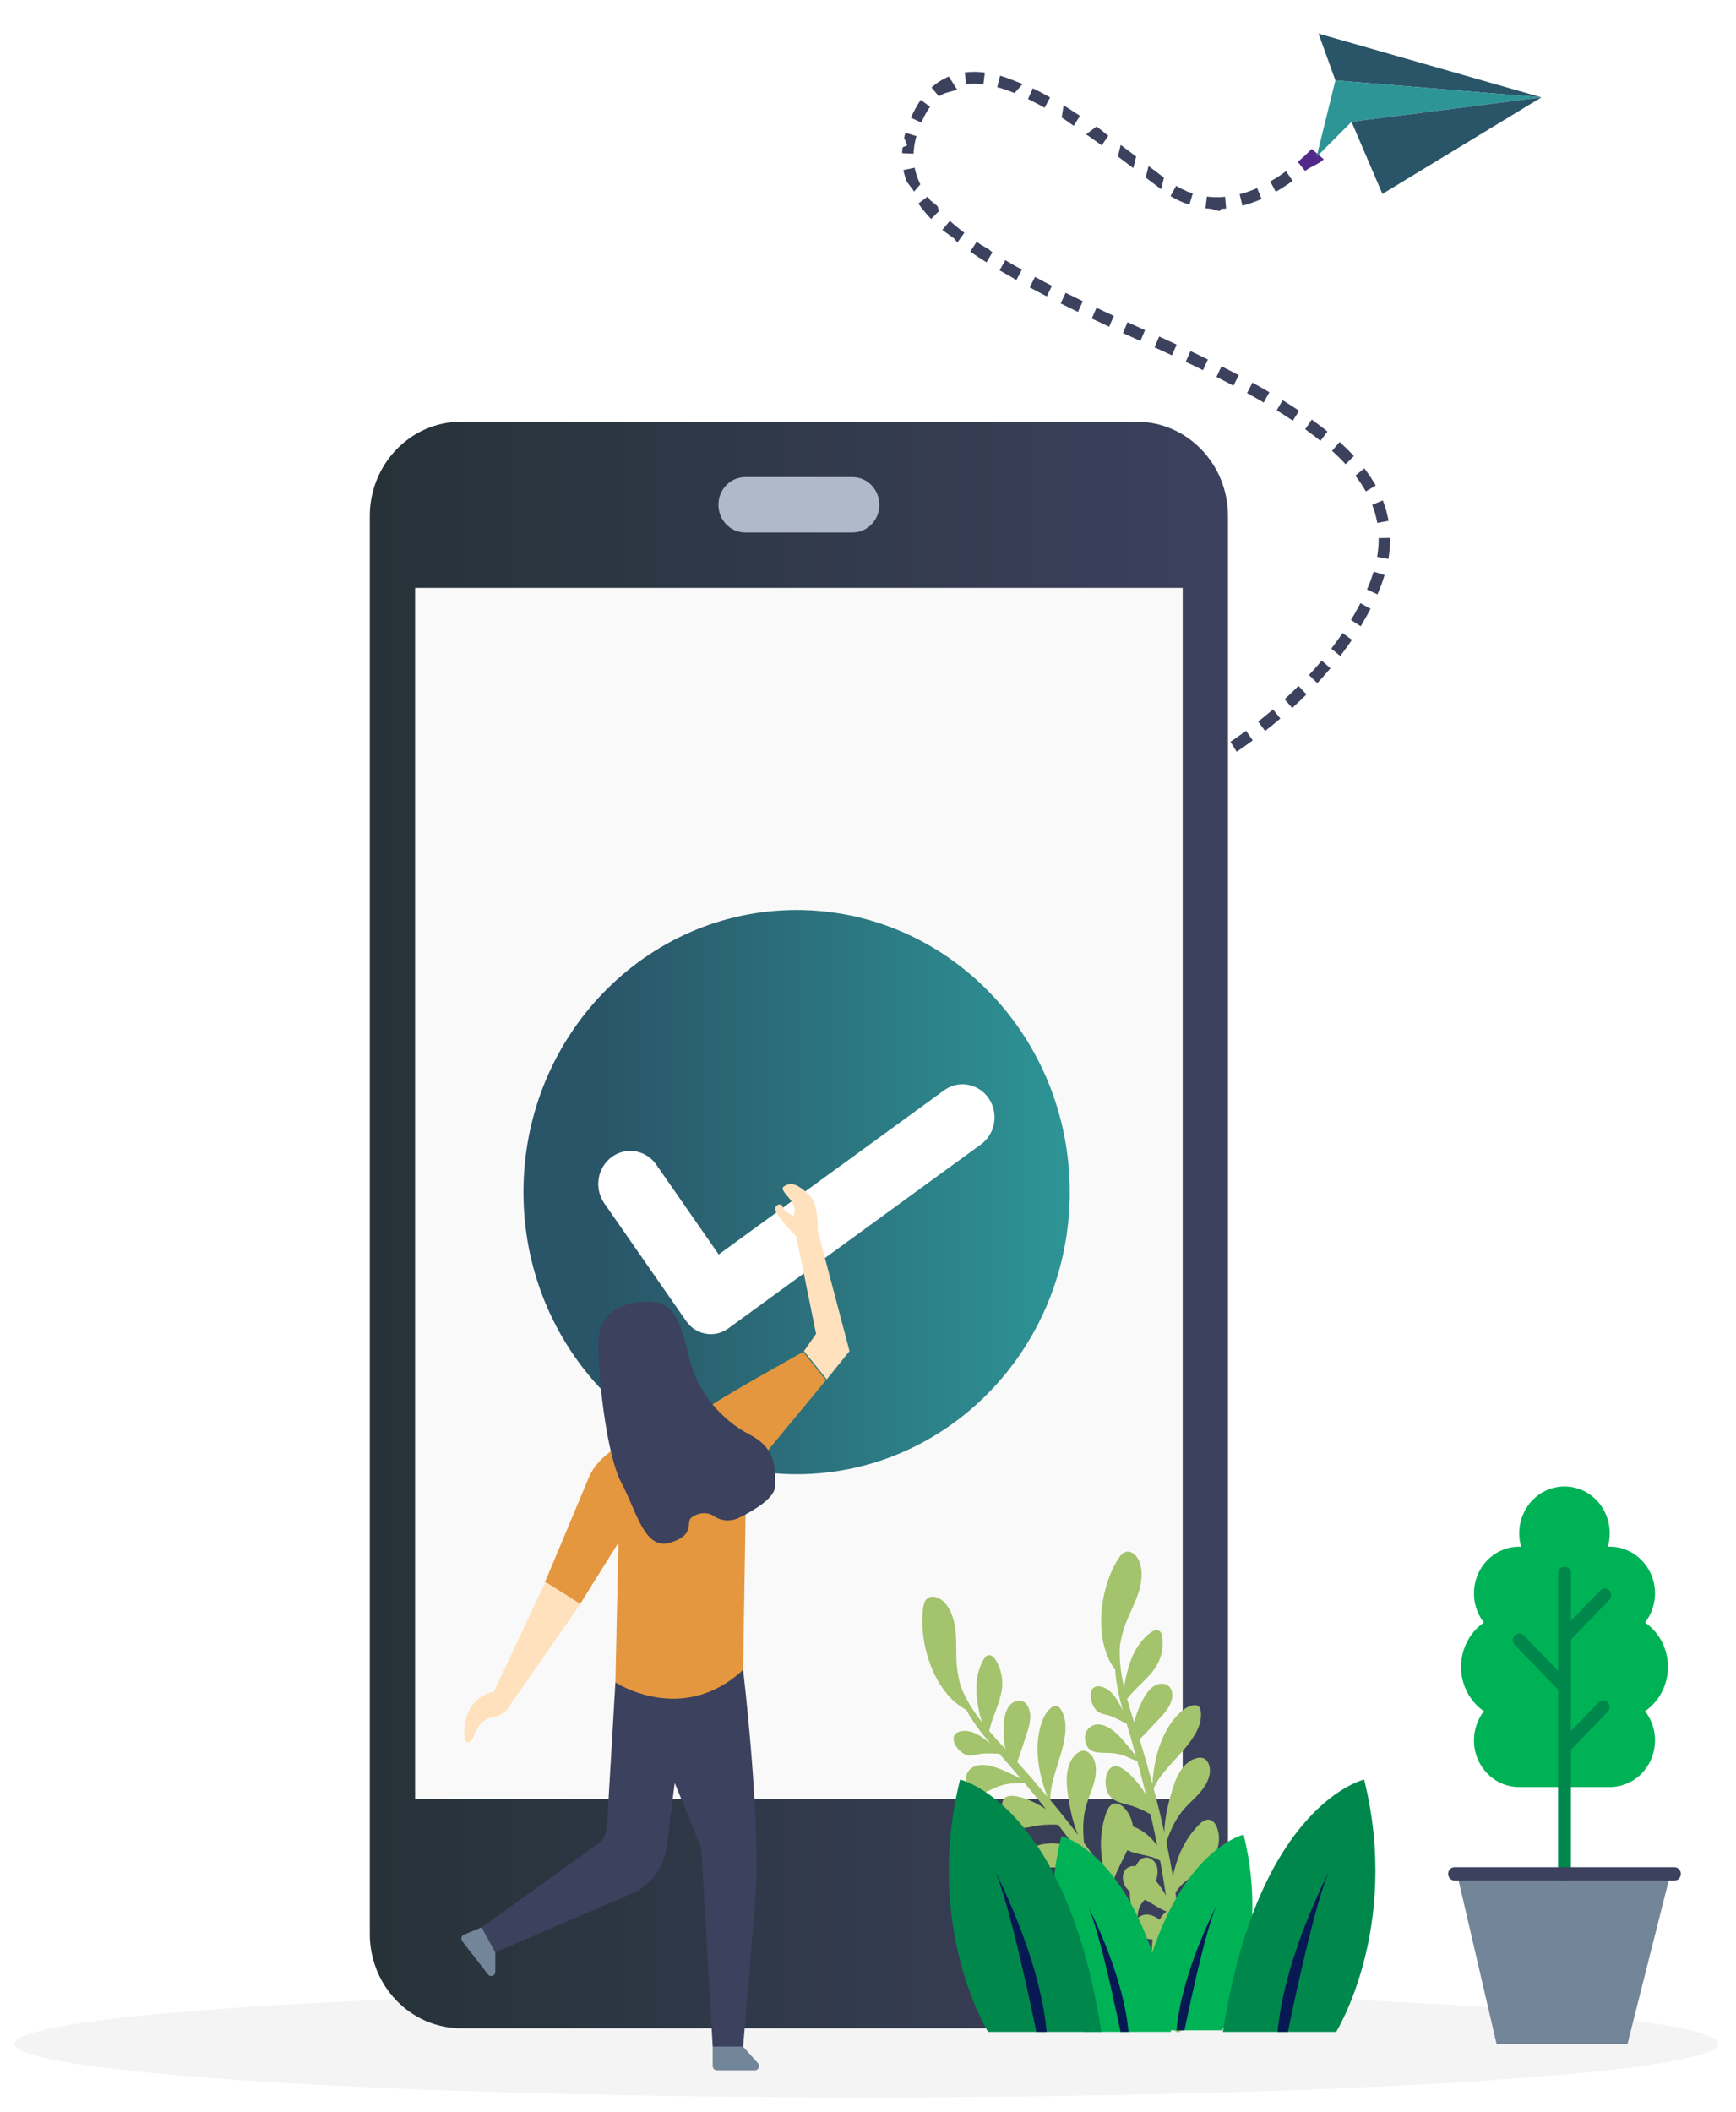 <svg width="476" height="579" viewBox="0 0 476 579" fill="none" xmlns="http://www.w3.org/2000/svg">
<g filter="url(#filter0_d_16_3765)">
<path opacity="0.15" d="M237.521 571C366.491 571 471.042 564.425 471.042 556.313C471.042 548.202 366.491 541.626 237.521 541.626C108.551 541.626 4 548.202 4 556.313C4 564.425 108.551 571 237.521 571Z" fill="black" fill-opacity="0.31"/>
<path fill-rule="evenodd" clip-rule="evenodd" d="M344.991 193.824L346.892 196.405C348.298 195.291 349.693 194.158 351.058 192.989L349.058 190.49C347.725 191.63 346.364 192.735 344.991 193.824Z" fill="#3C415E"/>
<path fill-rule="evenodd" clip-rule="evenodd" d="M337.38 199.367L339.099 202.081C340.585 201.083 342.045 200.044 343.491 198.986L341.67 196.344C340.256 197.377 338.831 198.393 337.38 199.367Z" fill="#3C415E"/>
<path fill-rule="evenodd" clip-rule="evenodd" d="M329.437 204.302L330.936 207.151C332.507 206.27 334.04 205.346 335.557 204.395L333.924 201.625C332.446 202.551 330.951 203.453 329.437 204.302Z" fill="#3C415E"/>
<path fill-rule="evenodd" clip-rule="evenodd" d="M365.026 173.826L367.488 175.839C368.056 175.13 368.575 174.378 369.118 173.647C369.664 172.918 370.174 172.16 370.687 171.405L368.116 169.543C367.621 170.272 367.13 171.003 366.602 171.707C366.077 172.413 365.577 173.14 365.026 173.826Z" fill="#3C415E"/>
<path fill-rule="evenodd" clip-rule="evenodd" d="M358.918 181.048L361.187 183.29C361.8 182.625 362.418 181.965 363.008 181.276C363.602 180.591 364.211 179.921 364.782 179.213L362.407 177.092C361.855 177.778 361.263 178.428 360.687 179.092C360.115 179.76 359.515 180.402 358.918 181.048Z" fill="#3C415E"/>
<path fill-rule="evenodd" clip-rule="evenodd" d="M352.237 187.683L354.32 190.11L356.294 188.264L358.228 186.371L356.043 184.042L354.16 185.884L352.237 187.683Z" fill="#3C415E"/>
<path fill-rule="evenodd" clip-rule="evenodd" d="M377.588 148.669L380.68 149.235L380.813 148.529L380.895 147.81L381.053 146.371C381.122 145.894 381.116 145.406 381.133 144.922L381.17 143.466L378.03 143.503L377.995 144.798C377.98 145.229 377.989 145.662 377.925 146.091L377.783 147.383L377.71 148.028L377.588 148.669Z" fill="#3C415E"/>
<path fill-rule="evenodd" clip-rule="evenodd" d="M374.826 157.619L377.691 158.946C378.042 158.077 378.416 157.221 378.745 156.341C379.045 155.446 379.366 154.56 379.645 153.656L376.644 152.7C376.386 153.533 376.086 154.356 375.811 155.184C375.506 156.003 375.153 156.807 374.826 157.619Z" fill="#3C415E"/>
<path fill-rule="evenodd" clip-rule="evenodd" d="M370.434 165.967L373.092 167.693L374.479 165.319C374.939 164.526 375.353 163.703 375.791 162.897L373.027 161.358C372.605 162.132 372.209 162.921 371.768 163.684L370.434 165.967Z" fill="#3C415E"/>
<path fill-rule="evenodd" clip-rule="evenodd" d="M368.955 123.262L371.229 121.025C369.988 119.654 368.659 118.394 367.319 117.155L365.247 119.591C366.525 120.774 367.79 121.972 368.955 123.262Z" fill="#3C415E"/>
<path fill-rule="evenodd" clip-rule="evenodd" d="M374.495 130.727L377.212 129.103C376.999 128.673 376.739 128.28 376.487 127.879L375.73 126.68C375.488 126.27 375.191 125.91 374.92 125.527L374.089 124.392L371.629 126.408L372.396 127.456C372.645 127.81 372.924 128.144 373.142 128.517L373.833 129.614C374.064 129.98 374.305 130.34 374.495 130.727Z" fill="#3C415E"/>
<path fill-rule="evenodd" clip-rule="evenodd" d="M377.637 139.36L380.727 138.782C380.67 138.296 380.545 137.826 380.432 137.354L380.088 135.936C379.96 135.468 379.789 135.015 379.64 134.554C379.48 134.098 379.344 133.63 379.162 133.185L376.25 134.399C376.414 134.797 376.53 135.212 376.674 135.618C376.805 136.027 376.96 136.43 377.074 136.844L377.376 138.098C377.476 138.516 377.59 138.932 377.637 139.36Z" fill="#3C415E"/>
<path fill-rule="evenodd" clip-rule="evenodd" d="M346.5 106.351L348.049 103.53C346.521 102.616 344.966 101.762 343.417 100.896L341.937 103.756C343.464 104.61 344.998 105.452 346.5 106.351Z" fill="#3C415E"/>
<path fill-rule="evenodd" clip-rule="evenodd" d="M354.487 111.325L356.195 108.603L353.951 107.134C353.207 106.637 352.438 106.188 351.683 105.713L350.07 108.496C350.81 108.961 351.567 109.402 352.293 109.888L354.487 111.325Z" fill="#3C415E"/>
<path fill-rule="evenodd" clip-rule="evenodd" d="M362.038 116.858L363.976 114.307C362.582 113.145 361.122 112.096 359.68 111.014L357.883 113.673C359.278 114.722 360.698 115.741 362.038 116.858Z" fill="#3C415E"/>
<path fill-rule="evenodd" clip-rule="evenodd" d="M321.342 93.416L322.631 90.459L320.234 89.345L317.827 88.255L316.565 91.225L318.959 92.309L321.342 93.416Z" fill="#3C415E"/>
<path fill-rule="evenodd" clip-rule="evenodd" d="M329.846 97.478L331.197 94.551C329.618 93.757 328.02 93.012 326.431 92.244L325.116 95.189C326.693 95.951 328.281 96.691 329.846 97.478Z" fill="#3C415E"/>
<path fill-rule="evenodd" clip-rule="evenodd" d="M338.211 101.743L339.645 98.858C338.088 98.01 336.503 97.231 334.933 96.414L333.549 99.324C335.102 100.133 336.674 100.906 338.211 101.743Z" fill="#3C415E"/>
<path fill-rule="evenodd" clip-rule="evenodd" d="M295.569 81.514L296.903 78.578L292.196 76.263L290.828 79.182L295.569 81.514Z" fill="#3C415E"/>
<path fill-rule="evenodd" clip-rule="evenodd" d="M304.122 85.567L305.409 82.609L300.657 80.378L299.346 83.325L304.122 85.567Z" fill="#3C415E"/>
<path fill-rule="evenodd" clip-rule="evenodd" d="M312.7 89.477L313.954 86.504C312.359 85.78 310.758 85.072 309.169 84.336L307.898 87.302C309.494 88.04 311.1 88.751 312.7 89.477Z" fill="#3C415E"/>
<path fill-rule="evenodd" clip-rule="evenodd" d="M270.488 67.918L272.129 65.154C271.385 64.704 271.759 64.764 271.031 64.292L268.86 63.023L267.796 62.28L266.041 64.969L267.138 65.734L268.251 66.468C268.997 66.951 269.73 67.459 270.488 67.918Z" fill="#3C415E"/>
<path fill-rule="evenodd" clip-rule="evenodd" d="M278.683 72.779L280.181 69.928L277.906 68.641L275.657 67.316L274.087 70.124L277.46 72.027L278.683 72.779Z" fill="#3C415E"/>
<path fill-rule="evenodd" clip-rule="evenodd" d="M287.026 77.255L288.427 74.353C286.883 73.538 285.326 72.745 283.795 71.911L282.344 74.787C283.895 75.631 285.466 76.431 287.026 77.255Z" fill="#3C415E"/>
<path fill-rule="evenodd" clip-rule="evenodd" d="M250.628 48.537L252.351 46.53C251.957 45.811 251.713 45.042 251.409 44.293C251.276 43.913 251.188 43.523 251.073 43.138L250.908 42.56C250.868 42.365 250.839 42.167 250.803 41.971L247.724 42.608C247.767 42.843 247.805 43.08 247.854 43.313L248.046 44.002C248.18 44.458 248.292 44.924 248.447 45.371C248.796 46.25 250.181 47.711 250.628 48.537Z" fill="#3C415E"/>
<path fill-rule="evenodd" clip-rule="evenodd" d="M255.31 56.032L257.553 53.763C256.989 53.136 257.467 53.093 256.959 52.429L255.079 50.9C254.822 50.571 254.595 50.225 254.351 49.888L251.81 51.793C252.08 52.167 252.337 52.555 252.62 52.917L253.49 53.984C254.054 54.714 254.698 55.355 255.31 56.032Z" fill="#3C415E"/>
<path fill-rule="evenodd" clip-rule="evenodd" d="M262.548 62.43L264.418 59.825C263.717 59.319 263.071 58.757 262.397 58.222C261.719 57.692 261.088 57.116 260.446 56.551L258.391 59.003C259.067 59.599 260.82 60.761 261.526 61.313C262.227 61.872 261.824 61.906 262.548 62.43Z" fill="#3C415E"/>
<path fill-rule="evenodd" clip-rule="evenodd" d="M255.418 20.009L257.478 22.457C258.61 21.408 261.016 21.142 262.425 20.556L260.169 16.989C258.436 17.709 256.813 18.722 255.418 20.009Z" fill="#3C415E"/>
<path fill-rule="evenodd" clip-rule="evenodd" d="M249.777 28.272L252.633 29.621C253.451 27.726 253.945 26.816 255.012 25.28L252.467 23.381C251.395 24.921 250.509 26.579 249.777 28.272Z" fill="#3C415E"/>
<path fill-rule="evenodd" clip-rule="evenodd" d="M247.365 38.008L250.504 38.122L250.514 37.52L250.585 36.917C250.635 36.515 250.672 36.113 250.729 35.711L250.979 34.511C251.023 34.311 251.054 34.109 251.108 33.911L251.285 33.317L248.27 32.41L248.071 33.086C248.01 33.312 247.971 33.547 247.92 33.777L248.717 35.721C248.65 36.19 247.519 36.11 247.462 36.582L247.382 37.291L247.365 38.008Z" fill="#3C415E"/>
<path fill-rule="evenodd" clip-rule="evenodd" d="M283.201 20.216L281.87 23.153C284.503 24.426 285.984 25.296 286.425 25.545L287.931 22.699C286.381 21.826 284.807 20.992 283.201 20.216Z" fill="#3C415E"/>
<path fill-rule="evenodd" clip-rule="evenodd" d="M274.218 16.766L273.428 19.904C275.025 20.333 276.611 20.879 278.177 21.51L280.401 19.043C278.742 18.374 275.959 17.233 274.218 16.766Z" fill="#3C415E"/>
<path fill-rule="evenodd" clip-rule="evenodd" d="M264.537 15.864L264.907 19.084C266.449 18.906 268.043 18.935 269.643 19.139L270.029 15.921C269.25 15.821 267.463 15.524 264.537 15.864Z" fill="#3C415E"/>
<path fill-rule="evenodd" clip-rule="evenodd" d="M307.286 35.728L306.529 38.91L310.745 42.091L311.522 38.925L307.286 35.728Z" fill="#3C415E"/>
<path fill-rule="evenodd" clip-rule="evenodd" d="M300.657 30.684L297.812 32.815C299.245 33.816 300.667 34.836 302.084 35.87L303.897 33.223C302.466 32.178 302.11 31.7 300.657 30.684Z" fill="#3C415E"/>
<path fill-rule="evenodd" clip-rule="evenodd" d="M291.632 24.885L291.108 28.225C292.584 29.133 292.961 29.52 294.409 30.488L296.113 27.764C294.638 26.778 293.145 25.816 291.632 24.885Z" fill="#3C415E"/>
<path fill-rule="evenodd" clip-rule="evenodd" d="M330.926 49.883L330.539 53.102C331.008 53.175 331.483 53.186 331.955 53.23C332.428 53.267 333.985 53.865 334.458 53.848L334.792 53.284C335.263 53.257 335.732 53.211 336.202 53.174L335.912 49.945C335.496 49.977 335.08 50.019 334.664 50.044L333.414 50.051C332.996 50.068 332.582 50.027 332.168 49.995C331.754 49.955 331.337 49.949 330.926 49.883Z" fill="#3C415E"/>
<path fill-rule="evenodd" clip-rule="evenodd" d="M322.487 46.953L320.948 49.779L322.186 50.476C322.605 50.697 323.046 50.877 323.475 51.078L324.124 51.372L324.448 51.518L324.784 51.637L326.13 52.11L327.064 49.014L325.882 48.599L325.587 48.496L326.385 48.921L324.728 48.105C324.349 47.926 323.96 47.77 323.588 47.574L322.487 46.953Z" fill="#3C415E"/>
<path fill-rule="evenodd" clip-rule="evenodd" d="M314.922 41.512L314.144 44.678L318.385 47.882L319.141 44.7L314.922 41.512Z" fill="#3C415E"/>
<path fill-rule="evenodd" clip-rule="evenodd" d="M355.856 40.378L357.854 42.88C359.249 41.692 361.675 40.997 362.964 39.675L359.661 36.825C358.45 38.066 357.177 39.254 355.856 40.378Z" fill="#52298A"/>
<path fill-rule="evenodd" clip-rule="evenodd" d="M348.291 45.739L349.811 48.577C351.416 47.675 352.944 46.653 354.429 45.579L352.62 42.928C351.351 43.846 350.57 44.46 348.291 45.739Z" fill="#3C415E"/>
<path fill-rule="evenodd" clip-rule="evenodd" d="M339.903 49.247L340.666 52.392C342.467 51.901 344.229 51.295 345.923 50.547L344.691 47.565C343.502 48.09 342.524 48.528 339.903 49.247Z" fill="#3C415E"/>
<path d="M361.535 5.218L366.159 18.042L422.65 22.692L361.535 5.218Z" fill="#2A5468"/>
<path d="M360.993 39.011L366.159 18.042L422.65 22.692L370.586 29.396L360.993 39.011Z" fill="#2D9596"/>
<path d="M379.044 49.164L370.586 29.396L422.651 22.691L379.044 49.164Z" fill="#2A5468"/>
<path d="M311.669 552.049H126.432C112.607 552.049 101.393 540.469 101.393 526.192V137.465C101.393 123.188 112.607 111.608 126.432 111.608H311.662C325.494 111.608 336.708 123.188 336.708 137.465V526.185C336.708 540.469 325.494 552.049 311.669 552.049Z" fill="url(#paint0_linear_16_3765)"/>
<path d="M324.287 157.17H113.814V489.17H324.287V157.17Z" fill="#FAF9F9"/>
<path d="M233.757 141.983H204.343C200.277 141.983 196.989 138.589 196.989 134.389C196.989 130.19 200.277 126.795 204.343 126.795H233.757C237.824 126.795 241.111 130.19 241.111 134.389C241.111 138.589 237.824 141.983 233.757 141.983Z" fill="#AFB9CA"/>
<path d="M218.425 400.157C259.788 400.157 293.32 365.53 293.32 322.815C293.32 280.101 259.788 245.474 218.425 245.474C177.061 245.474 143.529 280.101 143.529 322.815C143.529 365.53 177.061 400.157 218.425 400.157Z" fill="url(#paint1_linear_16_3765)"/>
<path d="M188.152 358.184L165.685 325.87C162.858 321.803 163.758 316.139 167.697 313.219C171.635 310.299 177.121 311.229 179.949 315.296L197.064 339.913L258.858 294.917C262.821 292.032 268.298 293.01 271.092 297.102C273.886 301.194 272.939 306.85 268.977 309.735L199.684 360.192C195.958 362.904 190.811 362.009 188.152 358.184Z" fill="white"/>
<path d="M268.256 479.959C271.635 479.428 275.297 481.445 278.291 482.8C278.611 482.945 279.284 483.327 279.982 483.71C278.786 482.298 277.584 480.893 276.372 479.498C275.567 478.571 274.751 477.651 273.935 476.728C273.062 476.868 271.229 476.545 269.137 476.788C266.664 477.074 265.617 478.074 263.359 476.134C261.229 474.304 260.329 471.115 263.695 470.59C266.557 470.144 269.209 472.073 271.576 474.022C269.094 471.119 266.754 468.117 264.959 464.765C256.064 460.11 251.838 446.459 253.105 436.941C253.227 436.026 253.421 435.057 254.054 434.406C255.426 432.992 257.842 433.984 259.129 435.481C260.931 437.578 261.731 440.413 262.02 443.201C262.309 445.99 262.14 448.806 262.277 451.607C262.393 453.966 262.854 456.161 263.418 458.321C263.443 458.357 263.471 458.388 263.489 458.435C264.882 462.023 266.951 465.225 269.313 468.228C268.442 466.01 268.016 462.755 267.863 461.477C267.436 457.903 267.87 454.127 269.656 451.034C269.988 450.459 270.438 449.862 271.08 449.77C271.888 449.654 272.565 450.383 273.008 451.09C274.568 453.576 275.169 456.687 274.652 459.602C273.99 463.333 272.069 466.75 271.26 470.452C271.214 470.45 271.17 470.441 271.125 470.434C272.595 472.156 274.131 473.825 275.664 475.476C275.03 472.396 275.096 468.698 275.409 467.008C275.657 465.669 276.096 464.309 277.023 463.339C277.951 462.369 279.47 461.9 280.637 462.538C281.317 462.91 281.793 463.599 282.083 464.337C283.008 466.697 282.193 469.361 281.376 471.764C280.56 474.163 279.837 476.654 278.923 479.022C279.104 479.223 279.287 479.424 279.466 479.625C282.069 482.554 284.639 485.519 287.163 488.527C286.368 486.444 285.705 484.302 285.231 482.127C284.271 477.726 284.14 473.061 285.437 468.81C285.958 467.104 286.742 465.428 288.053 464.305C288.585 463.849 289.302 463.484 289.95 463.756C290.296 463.902 290.561 464.209 290.783 464.526C292.171 466.51 292.333 469.157 292.041 471.573C291.579 475.402 290.135 478.986 289.109 482.678C288.52 484.795 287.893 487.232 288.012 489.538C290.612 492.662 293.153 495.839 295.616 499.077C293.914 495.233 293.056 490.151 292.632 486.533C292.218 483.004 292.566 478.912 295.273 476.715C295.667 476.395 296.112 476.122 296.603 476.02C298.144 475.699 299.548 477.144 300.076 478.673C300.75 480.628 300.517 482.801 299.961 484.796C299.404 486.79 298.539 488.678 297.936 490.658C296.862 494.183 296.893 497.634 297.227 501.217C299.11 503.748 300.949 506.316 302.736 508.923C302.267 506.955 302.045 504.831 301.954 503.733C301.657 500.153 302.087 496.501 303.275 493.12C303.677 491.976 304.313 490.725 305.463 490.456C306.462 490.223 307.464 490.844 308.199 491.581C310.086 493.47 311.01 496.332 310.598 499.013C310.331 500.749 309.553 502.351 308.785 503.921C307.991 505.544 307.197 507.168 306.403 508.792C305.797 510.032 305.395 511.306 305.237 512.658C307.152 515.581 308.997 518.552 310.758 521.574C310.394 520.151 310.106 518.706 309.943 517.251C309.575 513.969 309.892 510.525 311.385 507.604C311.9 506.598 312.635 505.601 313.7 505.31C315.206 504.899 316.78 506.169 317.228 507.71C317.676 509.251 317.255 510.921 316.626 512.393C316.04 513.765 315.272 515.053 314.349 516.211C313.692 517.036 312.948 517.811 312.502 518.775C311.951 519.969 311.911 521.337 311.881 522.659C311.875 522.932 311.869 523.207 311.863 523.483C313.222 525.858 314.57 528.279 315.85 530.744C315.767 527.752 316.662 524.572 318.021 522.166C318.875 520.655 320.386 519.134 322.022 519.587C322.539 519.73 322.996 520.067 323.333 520.497C324.553 522.05 324.043 524.436 322.904 526.054C321.765 527.672 320.122 528.835 318.869 530.361C318.151 531.236 317.873 532.683 317.295 533.608C319.224 537.56 320.93 541.619 322.188 545.782C322.557 547.003 320.971 547.564 320.422 546.468C318.932 543.49 317.494 540.499 316.043 537.517C314.581 538.245 308.464 539.504 307.523 539.764C306.022 540.179 304.158 539.974 303.305 538.634C302.482 537.34 303.019 535.475 304.176 534.491C305.334 533.507 306.926 533.253 308.424 533.322C309.266 533.361 312.951 534.201 315.005 535.399C313.505 532.345 311.967 529.31 310.331 526.321C309.378 526.264 308.384 526.154 307.418 526.336C305.884 526.625 304.454 527.371 302.914 527.628C301.374 527.886 299.545 527.485 298.794 526.073C297.896 524.388 299.133 522.144 300.874 521.46C302.614 520.776 304.58 521.254 306.302 521.986C306.846 522.218 307.628 522.531 308.412 522.926C308.272 522.686 308.138 522.443 307.995 522.203C307.221 520.901 306.428 519.611 305.626 518.328C303.604 518.774 300.75 518.102 298.601 518.161C296.58 518.217 294.461 518.389 292.631 517.502C290.801 516.615 289.481 514.2 290.494 512.393C291.412 510.754 293.627 510.515 295.426 510.878C297.364 511.268 300.817 512.697 303.239 514.588C301.481 511.895 299.669 509.241 297.813 506.618C294.3 506.187 289.751 508.988 285.979 507.593C284.455 507.029 282.359 505.22 283.125 503.212C283.729 501.632 286.345 501.514 287.717 501.384C290.048 501.163 292.899 501.876 295.37 503.214C294.624 502.192 293.874 501.173 293.117 500.159C292.142 498.855 291.154 497.562 290.16 496.274C288.818 496.187 286.491 496.143 284.353 496.506C281.577 496.976 278.669 498.091 276.438 495.467C274.398 493.066 273.469 488.069 277.744 488.335C280.147 488.484 283.828 489.976 286.789 491.978C284.839 489.536 282.858 487.123 280.849 484.734C278.745 485 276.93 484.625 273.921 485.686C271.484 486.545 268.546 488.935 266.292 486.789C263.619 484.244 264.895 480.488 268.256 479.959Z" fill="#A3C36D"/>
<path d="M302.449 468.956C305.723 469.97 308.196 473.413 310.339 475.961C310.568 476.234 311.018 476.876 311.49 477.531C310.995 475.727 310.491 473.925 309.975 472.128C309.631 470.935 309.275 469.742 308.921 468.548C308.073 468.288 306.552 467.186 304.56 466.48C302.207 465.645 300.846 466.086 299.61 463.333C298.445 460.738 298.953 457.457 302.212 458.472C304.984 459.335 306.58 462.25 307.911 465.058C306.872 461.337 306.002 457.59 305.771 453.767C299.663 445.627 301.505 431.421 306.598 423.381C307.087 422.609 307.664 421.819 308.506 421.51C310.333 420.839 312.104 422.804 312.646 424.726C313.405 427.418 312.952 430.333 312.057 432.981C311.162 435.628 309.841 438.099 308.804 440.691C307.931 442.874 307.437 445.061 307.051 447.263C307.058 447.307 307.071 447.347 307.068 447.397C306.838 451.255 307.38 455.064 308.269 458.823C308.402 456.433 309.367 453.303 309.759 452.08C310.854 448.662 312.813 445.442 315.709 443.437C316.248 443.064 316.903 442.723 317.521 442.924C318.3 443.177 318.608 444.134 318.716 444.969C319.095 447.907 318.347 450.983 316.671 453.388C314.526 456.467 311.373 458.706 309.107 461.694C309.066 461.672 309.03 461.644 308.993 461.617C309.606 463.823 310.303 466.011 311.003 468.181C311.707 465.117 313.301 461.805 314.285 460.416C315.064 459.316 316.024 458.281 317.265 457.814C318.506 457.348 320.072 457.596 320.862 458.689C321.323 459.326 321.467 460.159 321.422 460.954C321.28 463.495 319.438 465.542 317.704 467.353C315.971 469.16 314.285 471.09 312.477 472.827C312.557 473.089 312.639 473.351 312.717 473.613C313.854 477.41 314.948 481.227 315.981 485.06C316.126 482.827 316.416 480.598 316.889 478.423C317.847 474.021 319.663 469.747 322.598 466.48C323.776 465.169 325.18 464.001 326.83 463.566C327.5 463.389 328.299 463.377 328.772 463.909C329.024 464.194 329.136 464.588 329.206 464.974C329.637 467.379 328.686 469.843 327.42 471.897C325.414 475.153 322.623 477.754 320.165 480.636C318.755 482.289 317.177 484.214 316.329 486.35C317.383 490.323 318.362 494.318 319.245 498.333C319.301 494.107 320.634 489.134 321.75 485.677C322.84 482.305 324.852 478.761 328.209 477.973C328.698 477.858 329.212 477.808 329.699 477.933C331.224 478.325 331.894 480.251 331.737 481.866C331.535 483.931 330.423 485.792 329.094 487.348C327.764 488.904 326.199 490.228 324.833 491.75C322.4 494.461 320.997 497.593 319.813 500.978C320.465 504.098 321.063 507.232 321.595 510.378C321.988 508.393 322.668 506.375 323.041 505.342C324.258 501.976 326.161 498.867 328.636 496.336C329.473 495.481 330.568 494.631 331.718 494.897C332.717 495.128 333.365 496.133 333.725 497.124C334.646 499.665 334.294 502.66 332.81 504.9C331.848 506.351 330.481 507.455 329.137 508.534C327.746 509.649 326.355 510.766 324.964 511.882C323.901 512.734 323.011 513.708 322.307 514.86C322.825 518.348 323.261 521.849 323.598 525.358C323.859 523.911 324.199 522.479 324.656 521.091C325.684 517.963 327.398 514.991 329.959 513.011C330.841 512.33 331.919 511.753 333.001 511.962C334.533 512.256 335.429 514.1 335.194 515.691C334.96 517.281 333.887 518.605 332.708 519.656C331.609 520.637 330.381 521.461 329.068 522.1C328.132 522.555 327.138 522.926 326.336 523.6C325.342 524.436 324.739 525.654 324.163 526.835C324.045 527.078 323.926 527.325 323.806 527.571C324.049 530.319 324.263 533.102 324.398 535.896C325.563 533.156 327.691 530.678 329.917 529.105C331.314 528.118 333.312 527.41 334.602 528.544C335.009 528.902 335.283 529.409 335.409 529.946C335.867 531.889 334.417 533.819 332.717 534.778C331.017 535.736 329.049 536.061 327.284 536.886C326.272 537.359 325.421 538.543 324.515 539.124C324.619 543.548 324.478 547.971 323.888 552.289C323.715 553.555 322.049 553.361 322.008 552.128C321.896 548.778 321.838 545.439 321.763 542.103C320.14 542.115 314.089 540.547 313.131 540.365C311.603 540.076 310.003 539.067 309.789 537.479C309.582 535.946 310.84 534.497 312.294 534.121C313.748 533.744 315.292 534.218 316.617 534.942C317.361 535.35 320.344 537.739 321.703 539.73C321.614 536.306 321.483 532.884 321.244 529.459C320.407 528.986 319.553 528.447 318.606 528.184C317.099 527.766 315.497 527.809 313.999 527.36C312.501 526.912 311.015 525.741 310.921 524.133C310.809 522.213 312.857 520.733 314.714 520.884C316.571 521.035 318.148 522.337 319.401 523.76C319.797 524.21 320.373 524.839 320.918 525.543C320.891 525.263 320.871 524.985 320.841 524.705C320.681 523.186 320.499 521.67 320.307 520.156C318.296 519.665 315.995 517.794 314.029 516.898C312.179 516.055 310.192 515.274 308.906 513.662C307.62 512.052 307.429 509.285 309.094 508.1C310.603 507.026 312.704 507.789 314.179 508.912C315.769 510.123 318.297 512.941 319.7 515.72C319.229 512.509 318.693 509.31 318.102 506.119C315.107 504.176 309.834 504.695 307.004 501.766C305.861 500.584 304.716 498.021 306.242 496.546C307.443 495.385 309.856 496.435 311.149 496.924C313.348 497.756 315.628 499.661 317.306 501.963C317.056 500.709 316.801 499.457 316.537 498.206C316.197 496.596 315.84 494.991 315.476 493.388C314.3 492.716 312.215 491.647 310.133 491.029C307.428 490.226 304.338 489.948 303.411 486.59C302.563 483.518 303.796 478.591 307.549 480.722C309.658 481.92 312.366 484.896 314.211 488.014C313.462 484.947 312.673 481.889 311.848 478.842C309.836 478.152 308.351 477.011 305.192 476.639C302.634 476.337 298.987 477.197 297.841 474.261C296.482 470.778 299.193 467.948 302.449 468.956Z" fill="#A3C36D"/>
<path d="M335.043 552.615C335.043 552.615 348.816 530.472 340.991 498.956C340.991 498.956 318.453 504.128 310.94 552.615H335.043Z" fill="#00B256"/>
<path d="M324.777 552.615C324.777 552.615 330.661 523.523 333.948 517.704C333.948 517.704 324.058 536.129 322.586 552.615H324.777Z" fill="#071952"/>
<path d="M296.967 553.035C296.967 553.035 283.194 530.892 291.02 499.375C291.02 499.375 313.558 504.547 321.071 553.035H296.967Z" fill="#00B256"/>
<path d="M307.234 553.035C307.234 553.035 301.35 523.943 298.063 518.124C298.063 518.124 307.953 536.55 309.425 553.035H307.234Z" fill="#071952"/>
<path d="M270.919 553.034C270.919 553.034 253.164 524.491 263.252 483.864C263.252 483.864 292.305 490.531 301.989 553.034H270.919Z" fill="#00884C"/>
<path d="M284.153 553.034C284.153 553.034 276.568 515.532 272.331 508.032C272.331 508.032 285.079 531.783 286.977 553.034H284.153Z" fill="#071952"/>
<path d="M366.369 553.034C366.369 553.034 384.124 524.491 374.036 483.864C374.036 483.864 344.983 490.531 335.299 553.034H366.369Z" fill="#00884C"/>
<path d="M353.135 553.034C353.135 553.034 360.72 515.532 364.957 508.032C364.957 508.032 352.208 531.783 350.311 553.034H353.135Z" fill="#071952"/>
<path d="M203.755 453.792C203.755 453.792 208.757 495.546 207.089 516.638C205.422 537.73 203.755 557.101 203.755 557.101H195.418L192.291 502.648L184.997 484.784L182.81 502.282C182.1 507.97 178.507 512.835 173.383 515.048L135.81 531.274L132.059 524.386L164.006 501.453C165.416 500.441 166.3 498.818 166.404 497.047L168.74 457.235L203.755 453.792Z" fill="#3C415E"/>
<path d="M226.473 374.373L220.22 366.625C220.22 366.625 196.878 379.539 193.126 382.552C189.374 385.565 166.448 389.008 161.446 401.061C156.445 413.114 149.358 429.902 149.358 429.902L158.946 435.928L169.575 418.925L168.742 457.235C168.742 457.235 187.083 469.288 203.756 453.792L204.59 400.846L226.473 374.373Z" fill="#E4973F"/>
<path d="M226.681 374.158L232.933 366.41L224.18 333.265C224.18 333.265 224.597 325.947 221.679 323.364C218.761 320.782 217.094 319.921 215.009 321.212C212.925 322.503 219.594 325.516 217.51 329.39C217.51 329.39 215.009 328.099 214.592 326.808C214.176 325.516 211.675 326.377 212.925 328.53C214.175 330.682 218.344 334.986 218.344 334.986L223.763 361.674L220.428 366.409L226.681 374.158Z" fill="#FFE1BD"/>
<path d="M159.152 435.713L139.978 463.262C139.978 463.262 138.727 466.275 135.393 466.706C132.058 467.136 130.807 469.719 129.974 471.871C129.14 474.023 126.639 475.315 127.472 468.858C128.306 462.401 132.891 460.249 135.393 459.818L149.565 429.687L159.152 435.713Z" fill="#FFE1BD"/>
<path d="M195.796 411.675C197.856 413.081 200.515 413.147 202.742 412.046C206.991 409.945 212.509 406.606 212.509 403.429C212.509 398.264 212.925 393.098 205.422 389.224C197.919 385.35 191.25 377.602 189.166 368.992C187.081 360.383 185.414 353.927 179.995 353.066C174.576 352.205 164.572 353.927 164.156 362.966C163.739 372.006 166.24 394.82 170.408 402.568C174.576 410.316 176.661 421.078 183.747 418.925C190.833 416.773 187.915 413.329 189.582 412.038C190.833 411.07 193.49 410.101 195.796 411.675Z" fill="#3C415E"/>
<path d="M203.754 557.101L207.833 561.613C208.501 562.352 207.994 563.557 207.015 563.557H196.537C195.919 563.557 195.418 563.04 195.418 562.402V557.101H203.754Z" fill="#738598"/>
<path d="M135.81 531.274V536.589C135.81 537.681 134.478 538.163 133.818 537.31L126.748 528.185C126.28 527.58 126.51 526.679 127.207 526.391L132.059 524.386L135.81 531.274Z" fill="#738598"/>
<path d="M458.018 509.728L446.236 556.387H410.358L399.513 509.728H458.018Z" fill="#738598"/>
<path d="M400.605 452.974C400.603 448.099 402.951 443.543 406.867 440.822C402.59 435.3 403.457 427.243 408.804 422.825C411.006 421.006 413.742 420.016 416.561 420.019C416.739 420.019 416.916 420.04 417.093 420.047C415.108 413.272 418.817 406.119 425.377 404.069C431.937 402.019 438.865 405.849 440.85 412.623C441.559 415.044 441.559 417.627 440.85 420.047C441.027 420.047 441.204 420.019 441.381 420.019C448.229 420.013 453.786 425.74 453.792 432.812C453.795 435.724 452.837 438.549 451.075 440.822C457.574 445.339 459.297 454.44 454.923 461.151C453.901 462.719 452.594 464.069 451.075 465.124C455.353 470.647 454.486 478.704 449.139 483.122C446.937 484.941 444.201 485.93 441.381 485.928H416.561C409.713 485.934 404.157 480.207 404.15 473.135C404.148 470.223 405.106 467.398 406.867 465.124C402.951 462.404 400.603 457.848 400.605 452.974Z" fill="#00B256"/>
<path d="M415.309 444.356C416.001 443.641 417.123 443.641 417.816 444.356L427.199 454.046V427.342C427.199 426.331 427.993 425.511 428.972 425.511C429.951 425.511 430.745 426.331 430.745 427.342V440.315L438.799 431.998C439.504 431.295 440.626 431.315 441.306 432.043C441.97 432.752 441.97 433.877 441.306 434.587L430.745 445.493V470.523L438.356 462.664C439.06 461.961 440.183 461.981 440.863 462.708C441.526 463.418 441.526 464.543 440.863 465.252L430.745 475.701V509.727C430.745 510.738 429.951 511.558 428.972 511.558C427.993 511.558 427.199 510.738 427.199 509.727V459.097C427.067 459.03 426.944 458.945 426.832 458.844L415.309 446.944C414.617 446.23 414.617 445.07 415.309 444.356Z" fill="#00884C"/>
<path d="M398.833 511.558H459.111C460.09 511.558 460.884 510.739 460.884 509.728C460.884 508.717 460.09 507.897 459.111 507.897H398.833C397.854 507.897 397.061 508.717 397.061 509.728C397.061 510.739 397.854 511.558 398.833 511.558Z" fill="#3C415E"/>
</g>
<defs>
<filter id="filter0_d_16_3765" x="0" y="5.218" width="475.042" height="573.782" filterUnits="userSpaceOnUse" color-interpolation-filters="sRGB">
<feFlood flood-opacity="0" result="BackgroundImageFix"/>
<feColorMatrix in="SourceAlpha" type="matrix" values="0 0 0 0 0 0 0 0 0 0 0 0 0 0 0 0 0 0 127 0" result="hardAlpha"/>
<feOffset dy="4"/>
<feGaussianBlur stdDeviation="2"/>
<feComposite in2="hardAlpha" operator="out"/>
<feColorMatrix type="matrix" values="0 0 0 0 0 0 0 0 0 0 0 0 0 0 0 0 0 0 0.25 0"/>
<feBlend mode="normal" in2="BackgroundImageFix" result="effect1_dropShadow_16_3765"/>
<feBlend mode="normal" in="SourceGraphic" in2="effect1_dropShadow_16_3765" result="shape"/>
</filter>
<linearGradient id="paint0_linear_16_3765" x1="101.393" y1="331.828" x2="336.708" y2="331.828" gradientUnits="userSpaceOnUse">
<stop stop-color="#263238"/>
<stop offset="1" stop-color="#3C415E"/>
</linearGradient>
<linearGradient id="paint1_linear_16_3765" x1="143.529" y1="322.816" x2="293.32" y2="322.816" gradientUnits="userSpaceOnUse">
<stop offset="0.136" stop-color="#2A5468"/>
<stop offset="1" stop-color="#2D9596"/>
</linearGradient>
</defs>
</svg>
